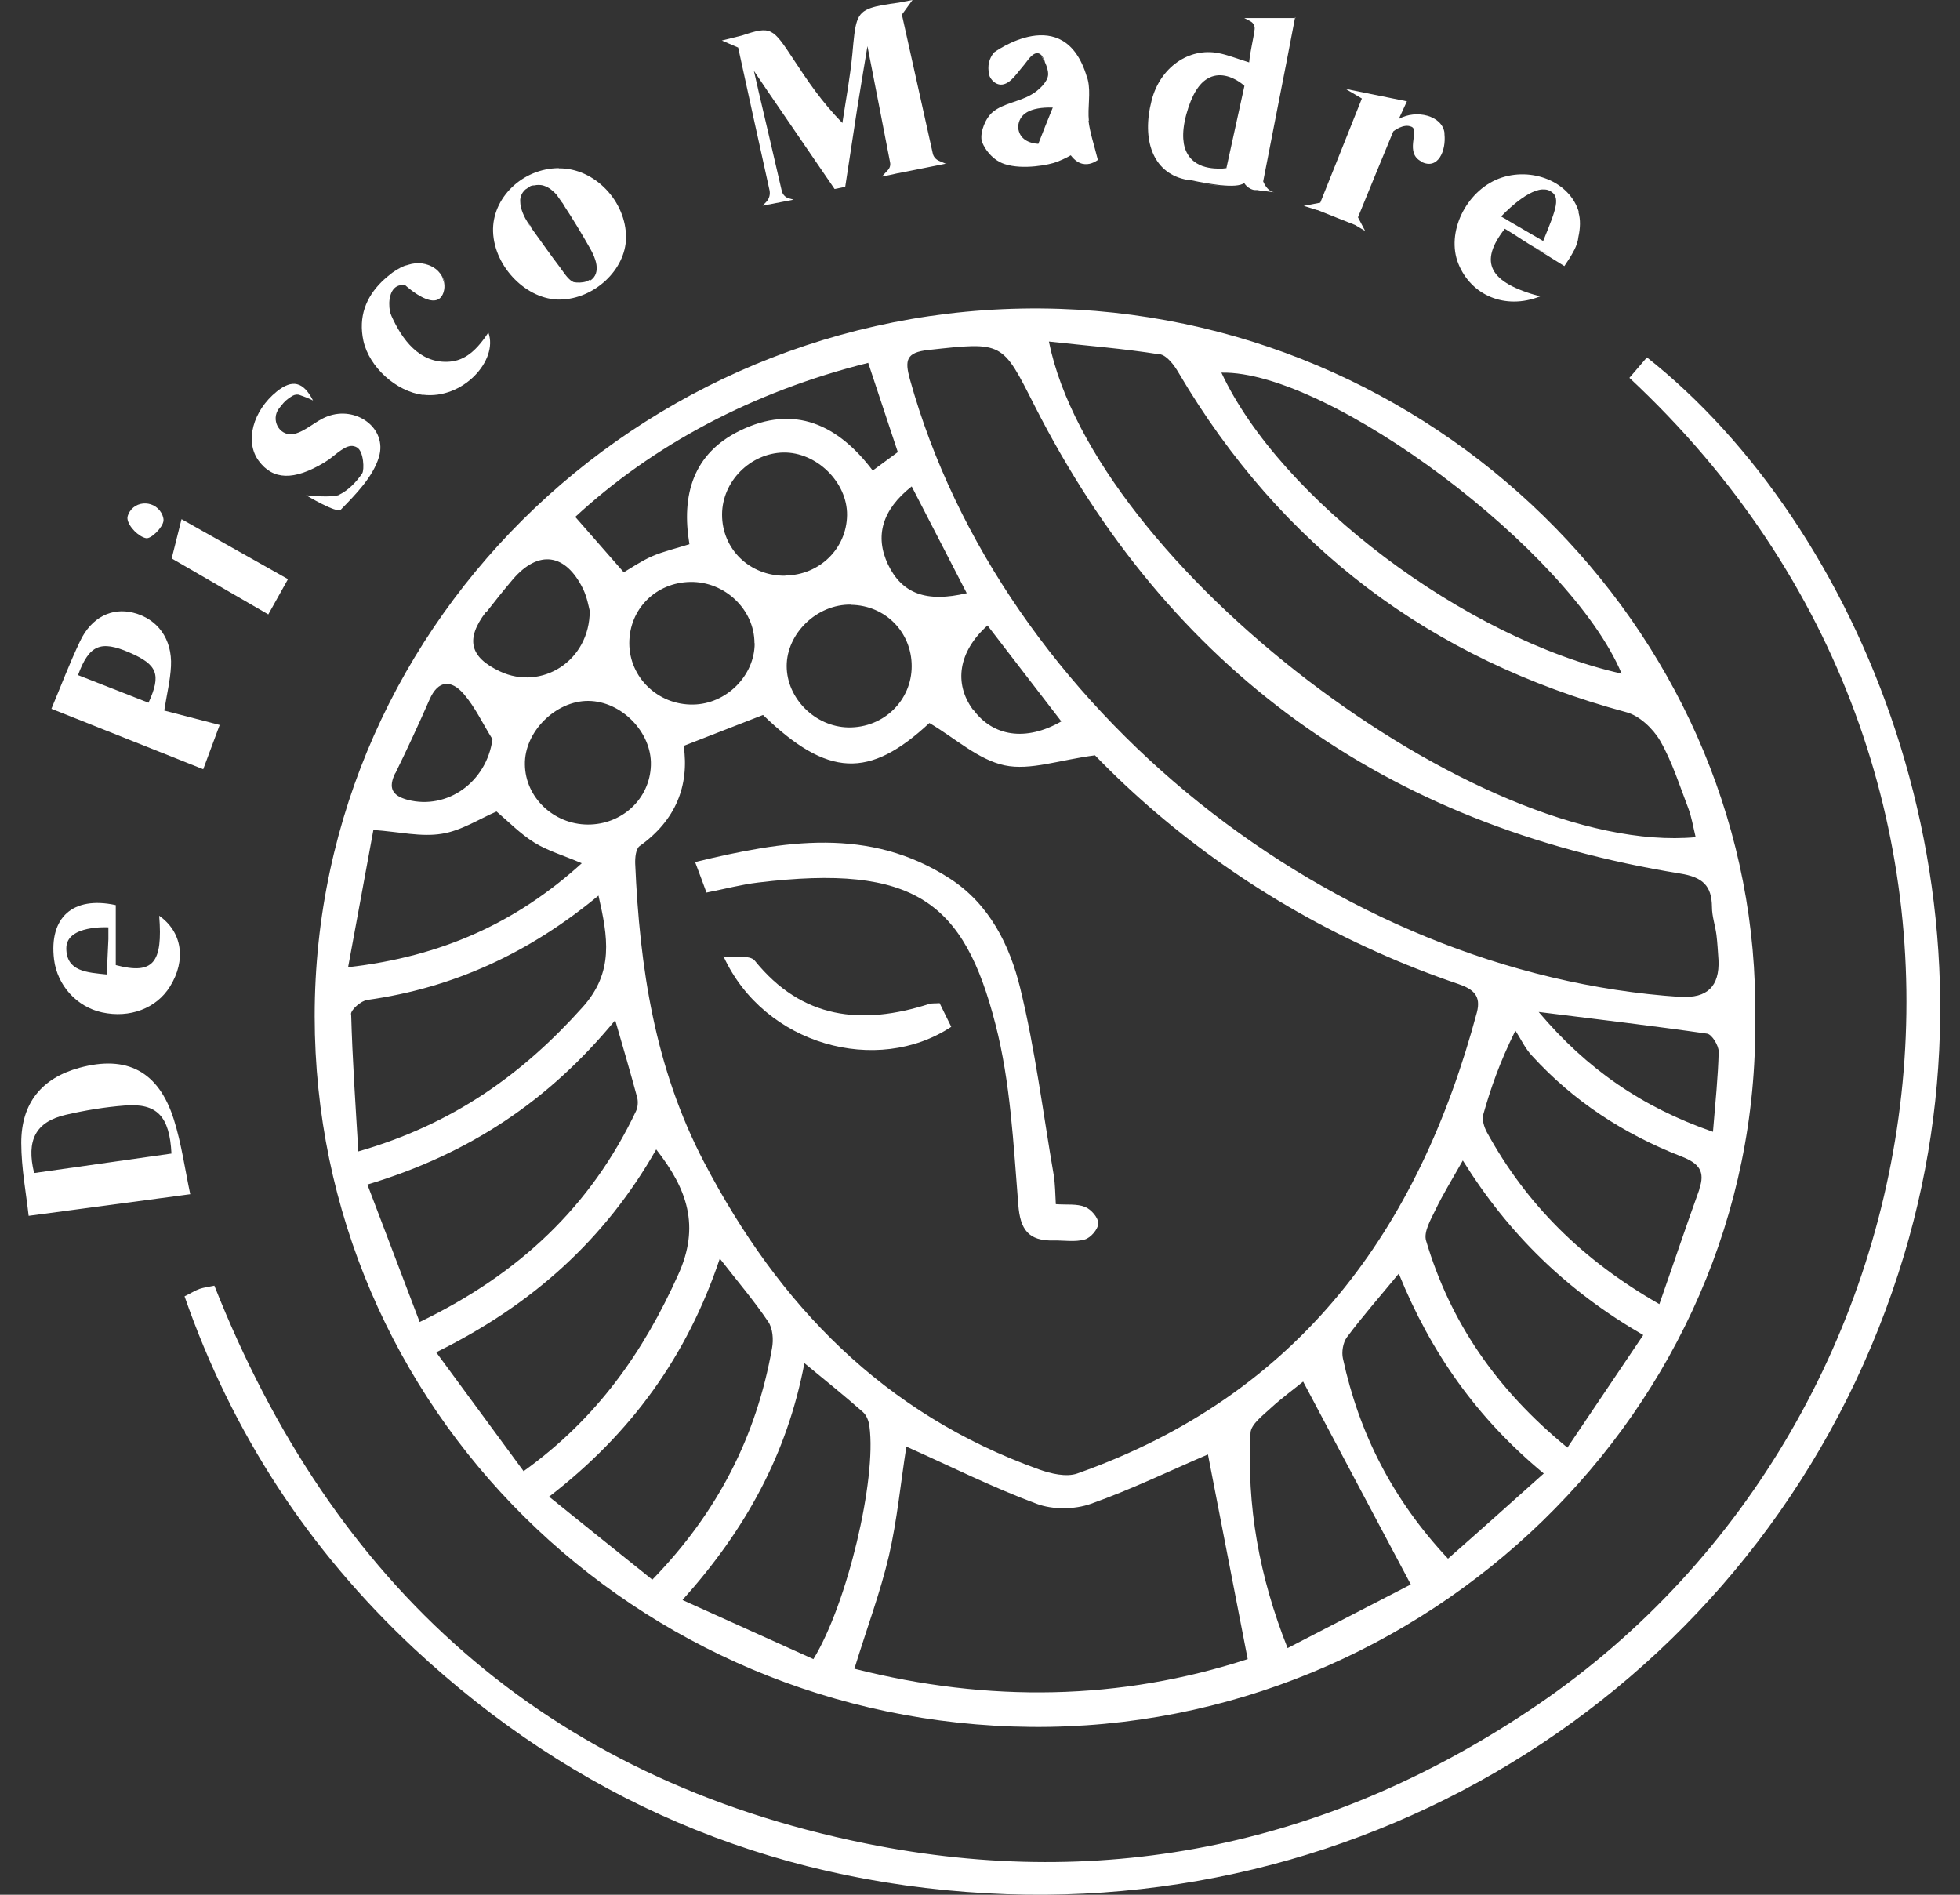 <svg width="60" height="58" viewBox="0 0 60 58" fill="none" xmlns="http://www.w3.org/2000/svg">
<rect x="0" y="0" width="60" height="58" fill="#333333" stroke="none"/>
<path d="M32.434 9.454C20.025 9.048 9.627 18.882 9.633 31.112C9.639 43.09 19.445 52.753 31.572 52.863C43.65 52.968 53.868 43.139 53.73 31.198C53.911 19.699 44.349 9.847 32.434 9.454ZM49.642 20.621C44.849 19.546 39.194 15.271 37.39 11.407C40.679 11.333 48.069 16.861 49.642 20.621ZM35.498 10.842C35.717 10.872 35.948 11.18 36.085 11.419C39.212 16.72 43.769 20.178 49.779 21.8C50.185 21.904 50.603 22.304 50.822 22.678C51.19 23.317 51.415 24.048 51.683 24.742C51.783 25.007 51.827 25.289 51.908 25.627C45.248 26.235 33.482 17.255 32.109 10.455C33.276 10.584 34.394 10.67 35.505 10.848L35.498 10.842ZM24.039 17.623C22.953 17.635 22.098 16.812 22.104 15.743C22.11 14.736 22.965 13.876 23.976 13.852C24.994 13.833 25.942 14.761 25.93 15.768C25.917 16.794 25.087 17.605 24.039 17.617V17.623ZM26.055 18.514C27.103 18.532 27.909 19.349 27.909 20.393C27.909 21.438 27.053 22.285 25.967 22.267C24.95 22.248 24.082 21.376 24.082 20.387C24.082 19.398 25 18.489 26.055 18.508V18.514ZM23.102 19.693C23.102 20.682 22.235 21.554 21.217 21.567C20.144 21.585 19.264 20.738 19.264 19.687C19.264 18.637 20.081 17.832 21.13 17.814C22.191 17.795 23.096 18.661 23.096 19.687L23.102 19.693ZM19.925 23.428C19.894 24.454 19.039 25.246 17.99 25.24C16.948 25.234 16.081 24.411 16.068 23.403C16.049 22.402 17.011 21.45 18.009 21.456C19.027 21.462 19.957 22.421 19.925 23.422V23.428ZM19.582 25.897C20.687 25.111 21.105 24.048 20.93 22.832C21.785 22.5 22.553 22.199 23.358 21.886C25.337 23.797 26.61 23.846 28.451 22.132C29.244 22.599 29.943 23.256 30.755 23.428C31.535 23.594 32.428 23.262 33.52 23.121C35.879 25.559 38.8 27.642 42.133 29.134C42.951 29.503 43.8 29.835 44.649 30.123C45.111 30.283 45.342 30.486 45.211 30.989C43.432 37.63 39.786 42.697 32.977 45.105C32.64 45.222 32.172 45.111 31.81 44.982C27.047 43.275 23.845 39.952 21.561 35.59C20.044 32.697 19.582 29.613 19.445 26.438C19.439 26.253 19.463 25.983 19.582 25.897ZM29.781 21.72C29.194 20.916 29.338 19.945 30.23 19.146C30.986 20.123 31.728 21.1 32.49 22.083C31.398 22.709 30.386 22.543 29.787 21.714L29.781 21.72ZM27.184 17.279C26.773 16.413 27.003 15.602 27.909 14.89C28.489 16.02 29.038 17.083 29.594 18.158C28.358 18.452 27.609 18.17 27.184 17.279ZM26.579 11.112C26.891 12.052 27.184 12.936 27.484 13.839C27.228 14.03 26.997 14.196 26.716 14.404C25.662 13.01 24.326 12.359 22.64 13.188C21.23 13.882 20.849 15.135 21.105 16.659C20.674 16.794 20.3 16.88 19.963 17.027C19.626 17.175 19.314 17.39 19.095 17.519C18.608 16.96 18.14 16.431 17.61 15.823C19.975 13.637 23.027 11.99 26.585 11.106L26.579 11.112ZM14.882 18.747C15.144 18.409 15.419 18.065 15.7 17.734C16.486 16.819 17.316 16.935 17.853 18.035C17.972 18.287 18.022 18.575 18.053 18.698C18.053 20.24 16.574 21.149 15.306 20.553C14.377 20.117 14.245 19.564 14.87 18.741L14.882 18.747ZM12.104 23.668C12.466 22.93 12.816 22.175 13.147 21.419C13.415 20.799 13.821 20.811 14.195 21.241C14.551 21.653 14.782 22.163 15.076 22.629C14.895 23.944 13.69 24.798 12.479 24.484C11.998 24.355 11.88 24.116 12.098 23.668H12.104ZM11.43 25.406C12.217 25.461 12.891 25.627 13.521 25.523C14.121 25.43 14.682 25.062 15.2 24.841C15.556 25.142 15.918 25.516 16.349 25.787C16.761 26.045 17.241 26.18 17.809 26.425C15.812 28.238 13.528 29.282 10.656 29.607C10.931 28.133 11.181 26.751 11.43 25.406ZM10.744 31.045C10.744 30.903 11.056 30.633 11.243 30.609C13.883 30.24 16.199 29.171 18.321 27.415C18.608 28.68 18.802 29.749 17.841 30.824C16.006 32.875 13.877 34.411 10.969 35.246C10.881 33.778 10.787 32.414 10.75 31.051L10.744 31.045ZM11.249 36.26C14.37 35.32 16.798 33.698 18.833 31.229C19.095 32.126 19.307 32.863 19.507 33.6C19.538 33.729 19.526 33.895 19.47 34.012C18.097 36.911 15.906 38.993 12.847 40.468C12.298 39.03 11.786 37.679 11.249 36.266V36.26ZM16.031 45.038C15.138 43.821 14.277 42.648 13.353 41.395C16.305 39.939 18.527 37.931 20.088 35.185C21.043 36.401 21.436 37.537 20.762 39.018C19.701 41.377 18.29 43.41 16.024 45.038H16.031ZM16.805 45.818C19.326 43.877 21.036 41.506 22.035 38.526C22.584 39.233 23.084 39.816 23.514 40.455C23.658 40.664 23.683 41.008 23.633 41.272C23.159 43.938 21.998 46.266 19.969 48.355C18.902 47.501 17.903 46.696 16.805 45.812V45.818ZM20.899 48.969C22.822 46.825 24.095 44.515 24.625 41.727C25.281 42.267 25.861 42.734 26.417 43.225C26.529 43.324 26.598 43.508 26.616 43.668C26.835 45.283 25.942 49.086 24.9 50.787C23.589 50.197 22.303 49.614 20.899 48.981V48.969ZM26.155 51.082C26.542 49.823 26.947 48.748 27.209 47.636C27.465 46.53 27.571 45.388 27.746 44.282C29.082 44.878 30.38 45.529 31.735 46.033C32.221 46.217 32.896 46.211 33.395 46.033C34.643 45.59 35.842 45.007 36.978 44.522C37.377 46.567 37.77 48.606 38.195 50.787C34.306 52.052 30.268 52.126 26.155 51.082ZM39.418 50.455C38.538 48.238 38.164 46.088 38.282 43.858C38.295 43.6 38.657 43.33 38.894 43.109C39.256 42.777 39.649 42.495 39.892 42.292C40.972 44.325 42.033 46.334 43.188 48.502C42.04 49.092 40.766 49.755 39.418 50.449V50.455ZM44.33 47.716C42.62 45.891 41.603 43.864 41.11 41.585C41.066 41.389 41.11 41.106 41.228 40.94C41.703 40.302 42.233 39.7 42.82 38.987C43.8 41.407 45.211 43.41 47.258 45.105C46.247 46.008 45.317 46.843 44.33 47.71V47.716ZM47.982 44.313C45.797 42.525 44.393 40.461 43.656 37.98C43.575 37.716 43.794 37.341 43.937 37.046C44.168 36.561 44.455 36.1 44.78 35.523C46.184 37.777 47.963 39.515 50.304 40.867C49.523 42.028 48.793 43.109 47.982 44.313ZM52.02 36.413C51.614 37.537 51.234 38.674 50.797 39.921C48.425 38.563 46.721 36.856 45.516 34.657C45.429 34.497 45.36 34.263 45.41 34.104C45.635 33.311 45.903 32.531 46.39 31.548C46.559 31.806 46.69 32.101 46.902 32.322C48.169 33.711 49.717 34.718 51.471 35.4C52.008 35.609 52.214 35.854 52.014 36.413H52.02ZM52.432 34.644C50.26 33.889 48.575 32.722 47.102 30.977C48.918 31.204 50.591 31.401 52.257 31.641C52.401 31.659 52.613 32.003 52.613 32.193C52.594 32.961 52.513 33.729 52.438 34.644H52.432ZM51.452 30.517C40.81 29.816 30.642 21.665 27.852 11.603C27.696 11.032 27.734 10.786 28.42 10.713C30.717 10.461 30.674 10.449 31.678 12.433C35.785 20.504 42.383 25.271 51.427 26.739C52.12 26.849 52.401 27.107 52.407 27.765C52.407 28.047 52.507 28.33 52.544 28.612C52.576 28.87 52.588 29.128 52.607 29.386C52.644 30.191 52.257 30.566 51.452 30.51V30.517Z" fill="white"/>
<path d="M5.651 39.681C5.863 39.576 5.988 39.496 6.113 39.453C6.244 39.41 6.387 39.392 6.562 39.355C10.176 48.495 16.674 54.441 26.504 56.431C33.919 57.936 40.842 56.431 47.077 52.181C60.004 43.366 62.987 23.784 49.88 11.566C50.054 11.363 50.235 11.148 50.416 10.94C56.87 16.038 61.651 27.211 58.287 38.421C54.598 50.688 43.001 58.673 30.206 57.955C23.458 57.58 17.591 55.049 12.673 50.461C9.446 47.445 7.105 43.864 5.651 39.687V39.681Z" fill="white"/>
<path d="M28.976 5.006L27.503 5.301H27.491L27.409 5.319L27.328 5.338L26.997 5.405L27.178 5.209C27.241 5.141 27.266 5.055 27.247 4.969C27.153 4.472 26.648 1.892 26.648 1.892L26.554 1.413L26.242 3.311L26.461 1.892C26.461 1.892 26.442 2.027 26.404 2.254C26.286 3.016 26.024 4.742 25.874 5.719C25.718 5.749 25.712 5.756 25.549 5.786C24.956 4.926 23.889 3.354 23.502 2.795L23.078 2.168L23.19 2.654L23.221 2.795C23.334 3.286 23.721 4.914 23.933 5.848C23.958 5.952 24.039 6.038 24.139 6.069L24.295 6.112L23.346 6.296L23.452 6.186C23.546 6.093 23.583 5.958 23.558 5.829C23.234 4.374 22.922 2.942 22.597 1.456L22.098 1.241L22.716 1.087C23.608 0.786 23.652 0.848 24.295 1.824C24.719 2.469 25.15 3.114 25.787 3.765C25.893 3.065 26.024 2.365 26.092 1.659C26.18 0.694 26.198 0.405 26.654 0.246C26.848 0.178 27.122 0.135 27.522 0.08L27.934 0L27.609 0.448C27.921 1.855 28.233 3.249 28.552 4.687C28.57 4.791 28.645 4.883 28.751 4.926L28.97 5.019H28.963L28.976 5.006Z" fill="white"/>
<path d="M27.402 5.313C27.402 5.313 27.346 5.326 27.321 5.332L27.402 5.313Z" fill="white"/>
<path d="M31.878 1.708C31.909 1.769 31.947 1.837 31.978 1.898C31.965 1.867 31.934 1.775 31.878 1.708Z" fill="white"/>
<path d="M17.223 6.21C17.223 6.21 17.204 6.167 17.179 6.136C17.167 6.118 17.154 6.093 17.136 6.069C17.104 6.026 17.073 5.983 17.036 5.94C17.098 6.032 17.16 6.13 17.229 6.222C17.229 6.222 17.229 6.216 17.223 6.204V6.21ZM16.574 5.639C16.505 5.626 16.43 5.626 16.349 5.645C16.436 5.633 16.543 5.639 16.642 5.657C16.624 5.651 16.599 5.645 16.574 5.639ZM16.249 6.953C16.249 6.953 16.249 6.959 16.249 6.965C16.249 6.965 16.249 6.959 16.243 6.953H16.249ZM16.212 6.898L16.224 6.916C16.224 6.922 16.23 6.929 16.237 6.935C16.237 6.935 16.243 6.941 16.249 6.947C16.237 6.929 16.224 6.91 16.212 6.892V6.898ZM16.181 6.849C16.181 6.849 16.193 6.867 16.199 6.873C16.206 6.879 16.212 6.892 16.218 6.898C16.206 6.879 16.199 6.867 16.187 6.849H16.181ZM17.229 6.216C17.229 6.216 17.21 6.173 17.186 6.142C17.173 6.124 17.16 6.099 17.142 6.075C17.111 6.032 17.079 5.989 17.042 5.946C17.104 6.038 17.167 6.136 17.235 6.228C17.235 6.228 17.235 6.222 17.229 6.21V6.216ZM16.58 5.645C16.511 5.633 16.436 5.633 16.355 5.651C16.443 5.639 16.549 5.645 16.649 5.663C16.63 5.657 16.605 5.651 16.58 5.645ZM16.256 6.953C16.256 6.953 16.256 6.959 16.256 6.965C16.256 6.965 16.256 6.959 16.249 6.953H16.256ZM16.218 6.898L16.23 6.916C16.23 6.922 16.237 6.929 16.243 6.935C16.243 6.935 16.249 6.941 16.256 6.947C16.243 6.929 16.23 6.91 16.218 6.892V6.898ZM16.187 6.849C16.187 6.849 16.199 6.867 16.206 6.873C16.212 6.879 16.218 6.892 16.224 6.898C16.212 6.879 16.206 6.867 16.193 6.849H16.187ZM16.218 6.898C16.218 6.898 16.199 6.867 16.187 6.849C16.187 6.855 16.199 6.867 16.206 6.873C16.218 6.892 16.224 6.904 16.237 6.916C16.237 6.922 16.243 6.929 16.249 6.935C16.249 6.935 16.256 6.941 16.262 6.947C16.249 6.929 16.237 6.91 16.224 6.892L16.218 6.898ZM16.256 6.953C16.256 6.953 16.256 6.959 16.256 6.965C16.256 6.965 16.256 6.959 16.249 6.953H16.256ZM16.58 5.639C16.511 5.626 16.436 5.626 16.355 5.645C16.443 5.633 16.549 5.639 16.649 5.657C16.63 5.651 16.605 5.645 16.58 5.639ZM17.229 6.21C17.229 6.21 17.21 6.167 17.186 6.136C17.173 6.118 17.16 6.093 17.142 6.069C17.111 6.026 17.079 5.983 17.042 5.94C17.104 6.032 17.167 6.13 17.235 6.222C17.235 6.222 17.235 6.216 17.229 6.204V6.21ZM18.053 7.561C18.097 7.635 18.134 7.709 18.172 7.782C18.122 7.666 18.066 7.58 18.053 7.561ZM16.181 6.849C16.181 6.849 16.193 6.867 16.199 6.873C16.206 6.879 16.212 6.892 16.218 6.898C16.206 6.879 16.199 6.867 16.187 6.849H16.181ZM16.212 6.898L16.224 6.916C16.224 6.922 16.23 6.929 16.237 6.935C16.237 6.935 16.243 6.941 16.249 6.947C16.237 6.929 16.224 6.91 16.212 6.892V6.898ZM16.249 6.953C16.249 6.953 16.249 6.959 16.249 6.965C16.249 6.965 16.249 6.959 16.243 6.953H16.249ZM16.574 5.639C16.505 5.626 16.43 5.626 16.349 5.645C16.436 5.633 16.543 5.639 16.642 5.657C16.624 5.651 16.599 5.645 16.574 5.639ZM17.223 6.21C17.223 6.21 17.204 6.167 17.179 6.136C17.167 6.118 17.154 6.093 17.136 6.069C17.104 6.026 17.073 5.983 17.036 5.94C17.098 6.032 17.16 6.13 17.229 6.222C17.229 6.222 17.229 6.216 17.223 6.204V6.21ZM16.174 6.849C16.174 6.849 16.187 6.867 16.193 6.873C16.199 6.879 16.206 6.892 16.212 6.898C16.199 6.879 16.193 6.867 16.181 6.849H16.174ZM16.206 6.898L16.218 6.916C16.218 6.922 16.224 6.929 16.23 6.935C16.23 6.935 16.237 6.941 16.243 6.947C16.23 6.929 16.218 6.91 16.206 6.892V6.898ZM16.243 6.953C16.243 6.953 16.243 6.959 16.243 6.965C16.243 6.965 16.243 6.959 16.237 6.953H16.243ZM16.567 5.639C16.499 5.626 16.424 5.626 16.343 5.645C16.43 5.633 16.536 5.639 16.636 5.657C16.617 5.651 16.593 5.645 16.567 5.639ZM17.217 6.21C17.217 6.21 17.198 6.167 17.173 6.136C17.16 6.118 17.148 6.093 17.129 6.069C17.098 6.026 17.067 5.983 17.029 5.94C17.092 6.032 17.154 6.13 17.223 6.222C17.223 6.222 17.223 6.216 17.217 6.204V6.21ZM16.243 6.953C16.243 6.953 16.243 6.959 16.243 6.965C16.243 6.965 16.243 6.959 16.237 6.953H16.243ZM16.206 6.898L16.218 6.916C16.218 6.922 16.224 6.929 16.23 6.935C16.23 6.935 16.237 6.941 16.243 6.947C16.23 6.929 16.218 6.91 16.206 6.892V6.898ZM16.174 6.849C16.174 6.849 16.187 6.867 16.193 6.873C16.199 6.879 16.206 6.892 16.212 6.898C16.199 6.879 16.193 6.867 16.181 6.849H16.174ZM16.574 5.639C16.505 5.626 16.43 5.626 16.349 5.645C16.436 5.633 16.543 5.639 16.642 5.657C16.624 5.651 16.599 5.645 16.574 5.639ZM17.223 6.21C17.223 6.21 17.204 6.167 17.179 6.136C17.167 6.118 17.154 6.093 17.136 6.069C17.104 6.026 17.073 5.983 17.036 5.94C17.098 6.032 17.16 6.13 17.229 6.222C17.229 6.222 17.229 6.216 17.223 6.204V6.21Z" fill="white"/>
<path d="M46.865 7.5C47.039 7.605 47.221 7.709 47.401 7.789L46.865 7.5Z" fill="white"/>
<path d="M12.486 8.114C12.311 8.175 12.155 8.255 12.018 8.347C12.162 8.243 12.343 8.132 12.486 8.114Z" fill="white"/>
<path d="M10.388 15.141C10.669 15.006 10.913 14.748 11.088 14.49C11.156 14.386 11.137 13.821 10.931 13.698C10.682 13.55 10.445 13.771 10.07 14.066C10.026 14.097 9.976 14.122 9.927 14.158C8.997 14.717 8.354 14.699 7.917 14.103C7.486 13.513 7.742 12.574 8.472 11.984C8.947 11.603 9.284 11.677 9.583 12.26C9.458 12.193 9.29 12.131 9.184 12.095C9.109 12.064 9.028 12.076 8.959 12.113C8.878 12.162 8.766 12.236 8.684 12.328C8.635 12.383 8.585 12.445 8.535 12.512C8.291 12.844 8.535 13.329 8.947 13.292C8.965 13.292 8.99 13.292 9.015 13.28C9.365 13.194 9.658 12.887 10.008 12.752C10.894 12.402 11.868 13.108 11.599 13.993C11.418 14.595 10.894 15.129 10.432 15.602C10.313 15.725 9.371 15.16 9.371 15.16C9.371 15.16 10.176 15.252 10.401 15.141H10.388Z" fill="white"/>
<path d="M44.225 4.095C44.225 4.095 44.225 4.066 44.225 4.054C44.23 4.054 44.23 4.072 44.225 4.095Z" fill="white"/>
<path d="M21.629 27.328C21.523 27.033 21.423 26.775 21.279 26.388C23.994 25.731 26.604 25.294 29.075 26.892C30.292 27.678 30.91 28.937 31.229 30.239C31.69 32.125 31.928 34.06 32.258 35.977C32.302 36.253 32.302 36.535 32.321 36.861C32.658 36.886 32.97 36.843 33.22 36.947C33.401 37.021 33.625 37.273 33.619 37.451C33.619 37.623 33.388 37.893 33.207 37.942C32.908 38.028 32.571 37.967 32.252 37.973C31.485 37.991 31.229 37.641 31.172 36.873C31.023 35.024 30.935 33.139 30.473 31.351C29.512 27.61 28.002 26.437 23.208 27.015C22.696 27.076 22.191 27.211 21.629 27.322V27.328Z" fill="white"/>
<path d="M22.135 29.282C22.466 29.312 22.959 29.226 23.103 29.404C24.551 31.198 26.38 31.395 28.446 30.731C28.527 30.707 28.614 30.719 28.764 30.707C28.883 30.946 29.001 31.198 29.12 31.431C26.86 32.93 23.396 31.997 22.148 29.275L22.135 29.282Z" fill="white"/>
<path d="M33.333 3.704C33.289 3.293 33.396 2.838 33.302 2.451C33.296 2.42 33.283 2.383 33.271 2.353C32.578 0.019 30.425 1.609 30.425 1.609C30.281 1.794 30.219 2.003 30.281 2.291C30.306 2.414 30.487 2.641 30.724 2.58C30.943 2.525 31.099 2.285 31.255 2.101C31.323 2.021 31.392 1.935 31.461 1.843C31.473 1.824 31.492 1.806 31.504 1.788C31.685 1.573 31.804 1.609 31.885 1.695C31.941 1.763 31.973 1.849 31.985 1.886V1.898C32.047 2.033 32.091 2.162 32.085 2.291C32.072 2.506 31.798 2.77 31.567 2.899C31.199 3.114 30.718 3.164 30.4 3.422C30.175 3.6 30 4.03 30.05 4.3C30.075 4.423 30.306 4.883 30.762 5.025C31.311 5.203 32.122 5.049 32.366 4.951C32.615 4.853 32.778 4.754 32.778 4.754C32.846 4.84 32.909 4.902 32.977 4.945C33.196 5.086 33.408 5.012 33.52 4.951C33.577 4.92 33.608 4.896 33.608 4.896C33.489 4.417 33.364 4.06 33.321 3.692H33.34L33.333 3.704ZM31.785 4.404C31.511 4.386 31.199 4.269 31.167 3.894C31.186 3.489 31.523 3.274 32.228 3.293C32.079 3.661 31.929 4.03 31.785 4.404Z" fill="white"/>
<path d="M43.513 4.944C43.257 4.815 43.238 4.588 43.257 4.373C43.275 4.146 43.344 3.943 43.213 3.882C42.963 3.765 42.651 4.023 42.651 4.023C42.289 4.901 41.94 5.743 41.571 6.652L41.79 7.07L41.478 6.885C41.209 6.781 40.716 6.584 40.336 6.431H40.323L39.911 6.302L40.417 6.204C40.829 5.184 41.222 4.183 41.69 3.016L41.191 2.721L43.069 3.102L42.82 3.642C43.356 3.341 44.143 3.538 44.218 4.06C44.218 4.078 44.218 4.09 44.218 4.103C44.274 4.619 44.018 5.215 43.506 4.95L43.513 4.944Z" fill="white"/>
<path d="M39.662 0.553H38.089L38.276 0.651C38.37 0.7 38.42 0.799 38.407 0.897C38.364 1.229 38.276 1.542 38.239 1.91C37.808 1.775 37.565 1.677 37.309 1.628C36.391 1.444 35.511 2.07 35.255 3.071C34.937 4.294 35.305 5.264 36.248 5.485C36.304 5.498 36.354 5.51 36.404 5.516H36.435C36.435 5.516 36.447 5.516 36.46 5.516C36.759 5.584 37.072 5.633 37.371 5.67H37.39C37.69 5.7 37.97 5.694 38.089 5.602C38.089 5.602 38.126 5.676 38.22 5.743L38.276 5.774C38.276 5.774 38.289 5.78 38.295 5.786C38.326 5.799 38.37 5.817 38.413 5.817H38.545C38.545 5.817 38.513 5.823 38.501 5.823L39.007 5.885C38.85 5.866 38.732 5.707 38.669 5.553C38.913 4.318 39.144 3.102 39.387 1.88L39.649 0.516V0.535L39.662 0.553ZM37.533 5.148C37.533 5.148 37.496 5.154 37.427 5.16C37.296 5.166 37.053 5.166 36.816 5.086C36.56 4.994 36.316 4.798 36.241 4.404C36.235 4.355 36.229 4.306 36.223 4.251C36.21 4.048 36.235 3.802 36.316 3.501C36.485 2.887 36.709 2.562 36.953 2.414C37.321 2.187 37.714 2.359 37.927 2.5C38.033 2.568 38.095 2.629 38.095 2.629L37.54 5.16V5.148H37.533Z" fill="white"/>
<path d="M38.563 5.847C38.563 5.847 38.532 5.854 38.519 5.854L38.438 5.841H38.569L38.563 5.847Z" fill="white"/>
<path d="M37.371 5.694C36.997 5.657 36.597 5.571 36.46 5.54C36.76 5.608 37.072 5.657 37.371 5.694Z" fill="white"/>
<path d="M38.563 5.847C38.563 5.847 38.532 5.854 38.519 5.854H38.5C38.5 5.854 38.457 5.854 38.432 5.841H38.563V5.847Z" fill="white"/>
<path d="M16.324 5.651C16.274 5.664 16.224 5.682 16.168 5.719C16.193 5.694 16.218 5.676 16.249 5.67C16.268 5.664 16.293 5.658 16.324 5.658V5.651Z" fill="white"/>
<path d="M18.052 8.556C18.052 8.556 17.996 8.599 17.953 8.611C17.984 8.593 18.021 8.581 18.052 8.556Z" fill="white"/>
<path d="M17.104 5.147C15.993 5.153 15.057 6.062 15.094 7.094C15.132 8.181 16.137 9.189 17.148 9.17C18.197 9.152 19.151 8.255 19.164 7.284C19.176 6.16 18.197 5.141 17.11 5.153L17.104 5.147ZM18.053 8.562C18.053 8.562 17.997 8.605 17.953 8.617H17.947C17.834 8.654 17.672 8.66 17.56 8.636C17.491 8.605 17.429 8.556 17.379 8.494C17.373 8.488 17.366 8.482 17.36 8.476C17.329 8.433 17.291 8.396 17.26 8.347C17.229 8.304 17.204 8.267 17.173 8.23C17.173 8.23 17.173 8.23 17.173 8.224C16.861 7.819 16.574 7.401 16.274 6.99C16.274 6.99 16.274 6.99 16.262 6.977V6.965C16.262 6.965 16.255 6.959 16.249 6.953C16.249 6.953 16.243 6.94 16.237 6.934C16.23 6.922 16.218 6.904 16.205 6.891C16.199 6.885 16.193 6.873 16.187 6.867C16.18 6.854 16.168 6.842 16.162 6.824C16.056 6.658 15.925 6.4 15.925 6.16V6.105C15.925 6.105 15.931 6.062 15.937 6.037C15.937 6.019 15.943 6.001 15.956 5.982C15.974 5.927 16.012 5.872 16.062 5.822C16.062 5.822 16.068 5.816 16.074 5.81C16.087 5.798 16.099 5.786 16.118 5.779C16.137 5.761 16.162 5.749 16.187 5.736C16.212 5.712 16.237 5.693 16.268 5.687C16.287 5.681 16.311 5.675 16.343 5.675H16.361C16.443 5.657 16.517 5.657 16.586 5.669C16.605 5.669 16.63 5.681 16.655 5.687C16.811 5.736 16.942 5.853 17.042 5.964C17.042 5.964 17.048 5.97 17.054 5.976C17.092 6.019 17.123 6.068 17.154 6.105C17.173 6.13 17.185 6.148 17.198 6.173C17.216 6.203 17.229 6.228 17.241 6.246C17.241 6.252 17.248 6.259 17.248 6.265C17.535 6.701 17.803 7.143 18.053 7.585C18.053 7.585 18.122 7.702 18.172 7.819C18.172 7.819 18.172 7.825 18.178 7.831C18.209 7.911 18.246 8.009 18.259 8.107C18.284 8.286 18.253 8.476 18.053 8.599H18.065L18.053 8.562Z" fill="white"/>
<path d="M12.947 12.088C12.135 11.984 11.305 11.247 11.124 10.43C10.968 9.699 11.199 9.103 11.692 8.618C11.692 8.618 11.692 8.612 11.698 8.612C11.779 8.538 11.854 8.471 11.948 8.397C11.96 8.391 11.967 8.378 11.979 8.372C11.992 8.36 12.004 8.354 12.017 8.342C12.154 8.249 12.31 8.17 12.485 8.108C12.809 8.004 13.071 8.071 13.265 8.182C13.377 8.249 13.465 8.342 13.527 8.452L13.596 8.655C13.614 8.753 13.608 8.851 13.577 8.95C13.365 9.588 12.485 8.802 12.403 8.729C11.979 8.673 11.923 9.109 11.917 9.257V9.306C11.917 9.447 11.935 9.564 11.985 9.674C12.31 10.399 12.834 11.1 13.689 11.075C14.12 11.063 14.507 10.86 14.95 10.178C15.262 11.032 14.164 12.236 12.947 12.082V12.088Z" fill="white"/>
<path d="M11.705 8.611C11.774 8.538 11.861 8.464 11.955 8.396C11.867 8.464 11.786 8.538 11.705 8.611Z" fill="white"/>
<path d="M11.985 8.372C11.985 8.372 11.967 8.389 11.955 8.395C11.967 8.389 11.973 8.377 11.985 8.372Z" fill="white"/>
<path d="M13.609 8.655L13.54 8.452C13.571 8.514 13.596 8.581 13.609 8.655Z" fill="white"/>
<path d="M48.332 6.493C48.057 5.553 46.871 5.092 45.885 5.467C44.868 5.86 44.262 7.125 44.643 8.071C45.03 9.036 46.072 9.496 47.146 9.073C45.573 8.649 45.261 8.028 46.066 7.002C46.241 7.107 46.416 7.217 46.59 7.334L46.853 7.5L47.389 7.789C47.202 7.709 47.027 7.611 46.853 7.5L47.889 8.145L48.051 7.899C48.095 7.826 48.151 7.733 48.201 7.635C48.257 7.518 48.307 7.383 48.319 7.248C48.376 6.99 48.388 6.72 48.319 6.493H48.332ZM46.147 6.738L45.954 6.628C45.998 6.579 46.697 5.835 47.208 5.799C47.265 5.799 47.315 5.799 47.364 5.811C47.389 5.817 47.421 5.829 47.446 5.842C47.783 6.026 47.652 6.37 47.24 7.377L46.141 6.738H46.147Z" fill="white"/>
<path d="M47.401 7.789C47.214 7.709 47.039 7.605 46.865 7.5L47.401 7.789Z" fill="white"/>
<path d="M1.574 21.697C1.859 21.018 2.127 20.306 2.452 19.625C2.798 18.896 3.421 18.591 4.081 18.756C4.823 18.943 5.277 19.559 5.234 20.396C5.212 20.824 5.108 21.246 5.028 21.751C5.573 21.893 6.112 22.033 6.725 22.192C6.559 22.64 6.388 23.099 6.221 23.547C4.67 22.929 3.146 22.322 1.575 21.697H1.574ZM2.388 20.666C3.139 20.961 3.845 21.237 4.546 21.512C4.943 20.643 4.82 20.344 3.957 19.972C3.084 19.596 2.728 19.737 2.388 20.666Z" fill="white"/>
<path d="M5.256 17.094C5.344 16.739 5.443 16.35 5.557 15.892C6.657 16.512 7.717 17.108 8.816 17.728C8.611 18.095 8.418 18.44 8.213 18.808C7.221 18.234 6.275 17.686 5.256 17.095V17.094Z" fill="white"/>
<path d="M3.927 15.745C4.13 15.276 4.799 15.308 4.979 15.787C4.998 15.838 5.008 15.886 5.005 15.935C4.992 16.14 4.624 16.504 4.472 16.474C4.243 16.43 3.936 16.122 3.903 15.889C3.896 15.844 3.906 15.797 3.928 15.745H3.927Z" fill="white"/>
<path d="M5.824 36.556C4.15 36.779 2.577 36.991 0.877 37.218C0.803 36.538 0.653 35.765 0.651 34.991C0.648 33.762 1.284 32.999 2.432 32.686C3.882 32.291 4.854 32.791 5.32 34.263C5.556 35.008 5.662 35.797 5.824 36.556ZM5.249 35.312C5.191 34.167 4.806 33.766 3.832 33.84C3.221 33.887 2.608 33.987 2.01 34.126C1.092 34.34 0.798 34.902 1.045 35.908C2.425 35.712 3.809 35.516 5.248 35.312H5.249Z" fill="white"/>
<path d="M3.544 27.706V29.542C4.69 29.843 4.988 29.479 4.873 28.032C5.577 28.527 5.708 29.387 5.203 30.199C4.787 30.868 3.972 31.177 3.119 30.989C2.347 30.819 1.753 30.162 1.655 29.371C1.498 28.091 2.222 27.419 3.544 27.706ZM3.318 28.749V28.386C3.318 28.386 2.03 28.308 2.03 29.025C2.03 29.742 2.669 29.767 3.268 29.83L3.318 28.749Z" fill="white"/>
</svg>
